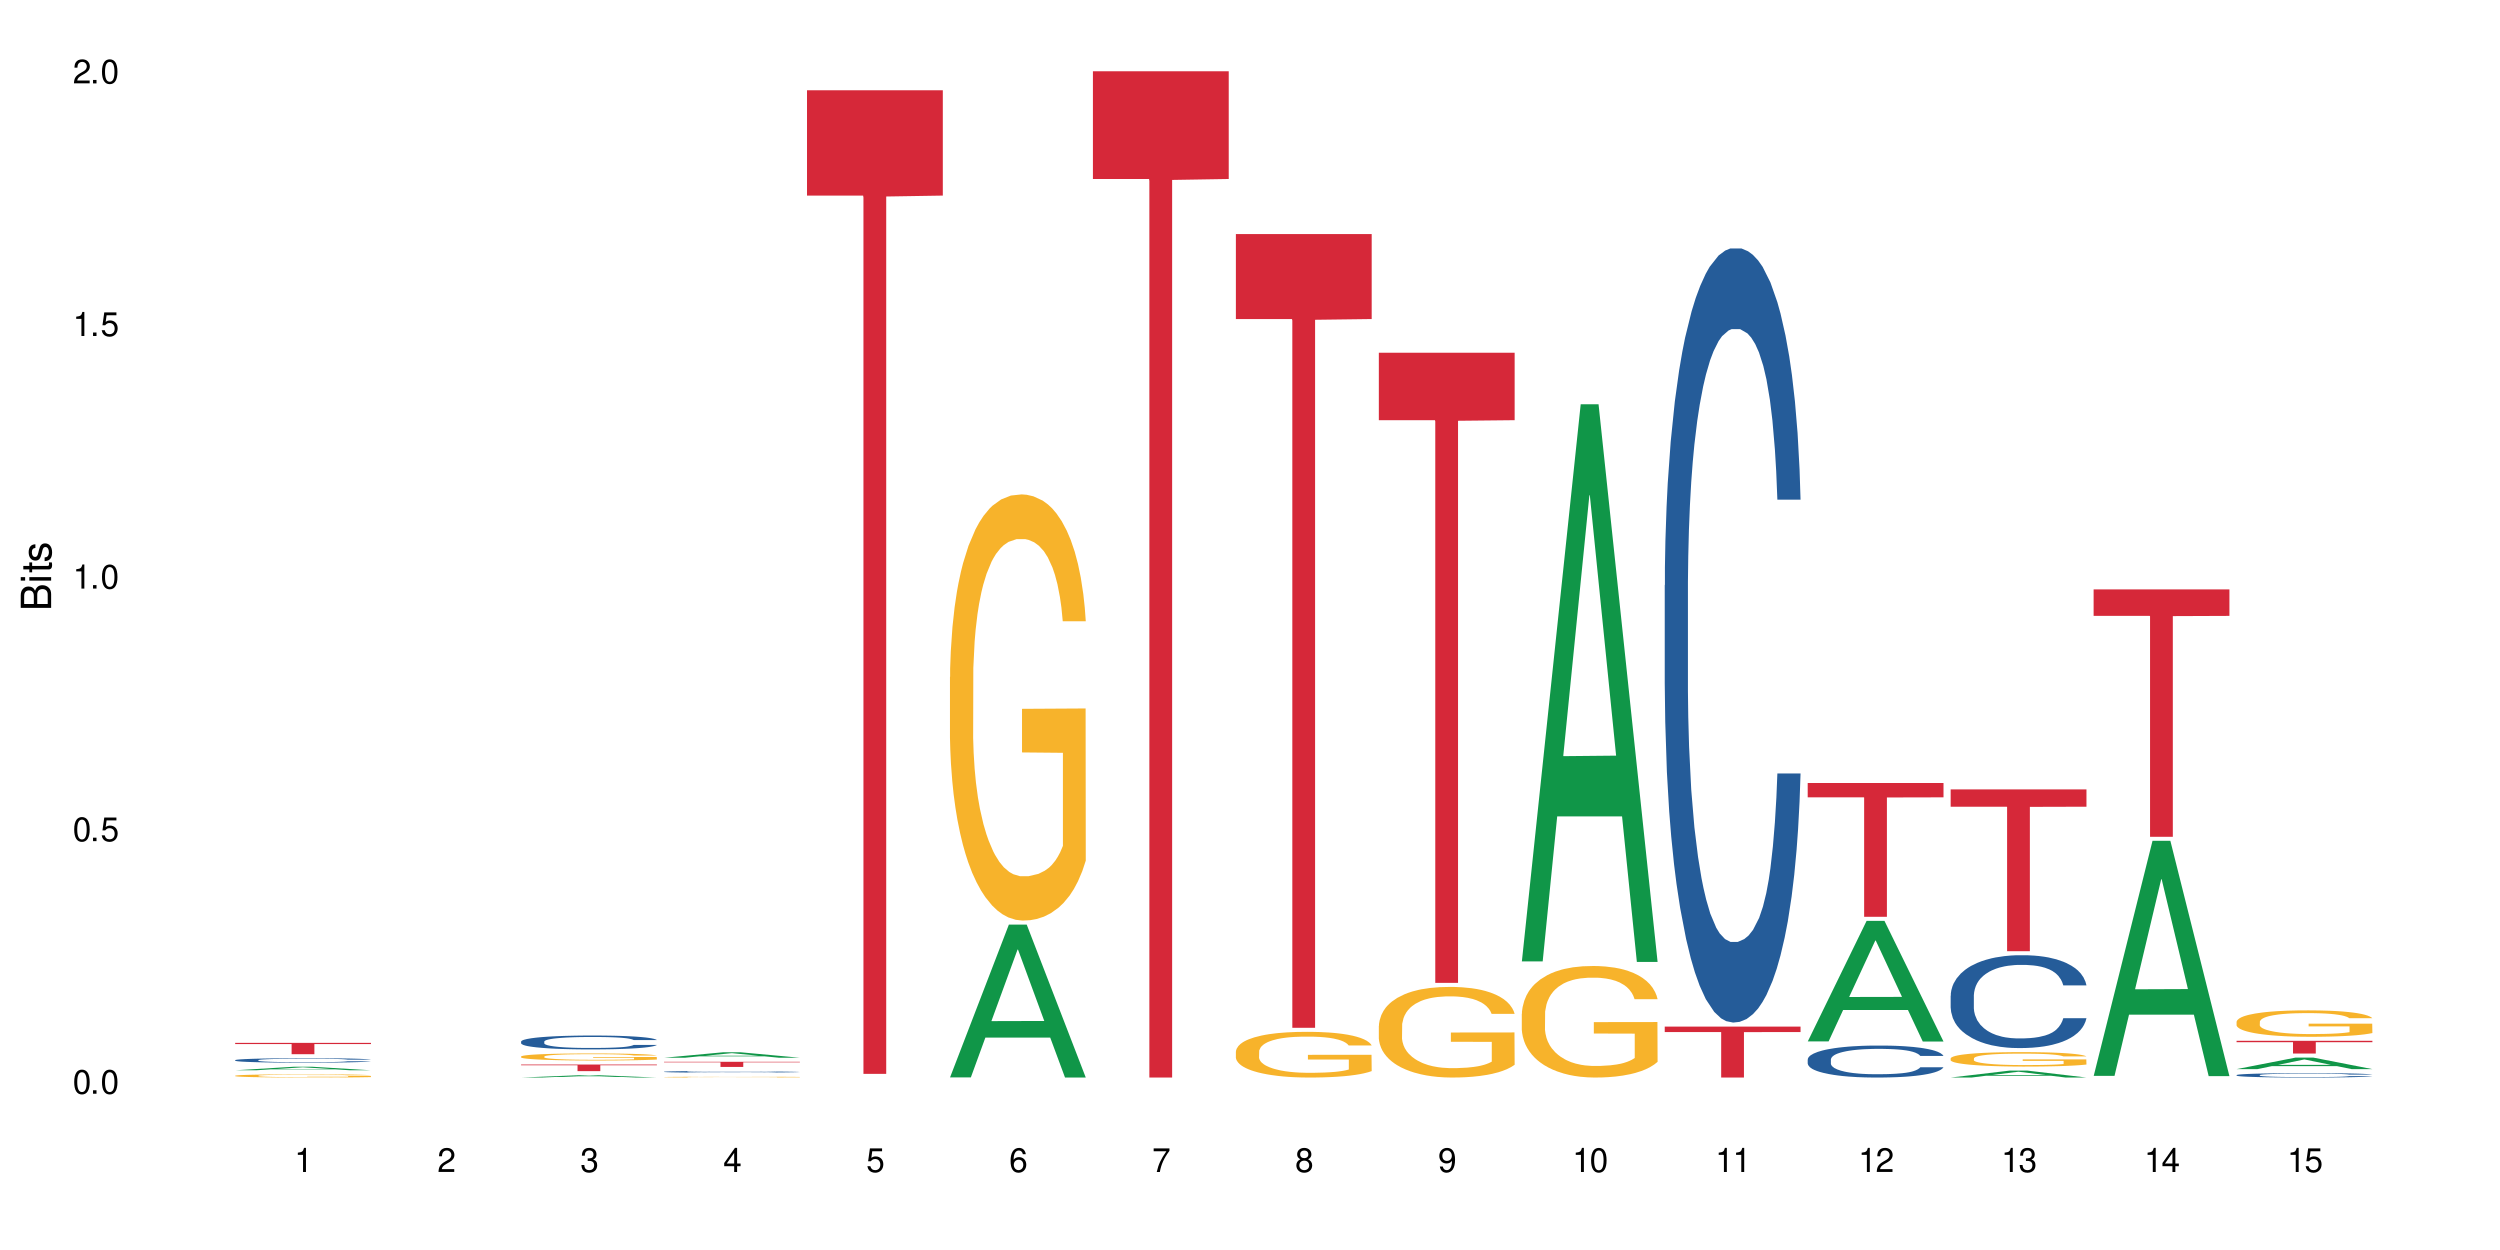 <?xml version="1.0" encoding="UTF-8"?>
<svg xmlns="http://www.w3.org/2000/svg" xmlns:xlink="http://www.w3.org/1999/xlink" width="720" height="360" viewBox="0 0 720 360">
<defs>
<g>
<g id="glyph-0-0">
</g>
<g id="glyph-0-1">
<path d="M 2.641 -6.938 C 2 -6.938 1.422 -6.656 1.078 -6.172 C 0.641 -5.562 0.406 -4.641 0.406 -3.359 C 0.406 -1.016 1.188 0.219 2.641 0.219 C 4.078 0.219 4.859 -1.016 4.859 -3.297 C 4.859 -4.641 4.656 -5.547 4.203 -6.172 C 3.844 -6.656 3.281 -6.938 2.641 -6.938 Z M 2.641 -6.188 C 3.547 -6.188 4 -5.25 4 -3.375 C 4 -1.406 3.562 -0.484 2.625 -0.484 C 1.734 -0.484 1.281 -1.438 1.281 -3.344 C 1.281 -5.25 1.734 -6.188 2.641 -6.188 Z M 2.641 -6.188 "/>
</g>
<g id="glyph-0-2">
<path d="M 1.828 -1 L 0.828 -1 L 0.828 0 L 1.828 0 Z M 1.828 -1 "/>
</g>
<g id="glyph-0-3">
<path d="M 4.562 -6.797 L 1.062 -6.797 L 0.547 -3.094 L 1.328 -3.094 C 1.719 -3.562 2.047 -3.734 2.578 -3.734 C 3.484 -3.734 4.062 -3.109 4.062 -2.094 C 4.062 -1.125 3.484 -0.531 2.578 -0.531 C 1.828 -0.531 1.375 -0.906 1.188 -1.672 L 0.328 -1.672 C 0.453 -1.109 0.547 -0.844 0.75 -0.594 C 1.125 -0.078 1.828 0.219 2.594 0.219 C 3.969 0.219 4.922 -0.781 4.922 -2.219 C 4.922 -3.562 4.031 -4.484 2.719 -4.484 C 2.25 -4.484 1.859 -4.359 1.469 -4.062 L 1.734 -5.969 L 4.562 -5.969 Z M 4.562 -6.797 "/>
</g>
<g id="glyph-0-4">
<path d="M 2.484 -4.938 L 2.484 0 L 3.328 0 L 3.328 -6.938 L 2.766 -6.938 C 2.469 -5.875 2.281 -5.734 0.984 -5.562 L 0.984 -4.938 Z M 2.484 -4.938 "/>
</g>
<g id="glyph-0-5">
<path d="M 4.859 -0.828 L 1.281 -0.828 C 1.359 -1.406 1.672 -1.781 2.5 -2.281 L 3.469 -2.828 C 4.406 -3.344 4.906 -4.062 4.906 -4.906 C 4.906 -5.484 4.672 -6.031 4.266 -6.406 C 3.859 -6.766 3.375 -6.938 2.719 -6.938 C 1.859 -6.938 1.219 -6.625 0.844 -6.031 C 0.609 -5.672 0.5 -5.234 0.484 -4.531 L 1.328 -4.531 C 1.359 -5.016 1.406 -5.281 1.531 -5.516 C 1.75 -5.938 2.188 -6.203 2.703 -6.203 C 3.469 -6.203 4.031 -5.641 4.031 -4.891 C 4.031 -4.344 3.719 -3.859 3.125 -3.516 L 2.234 -3 C 0.812 -2.172 0.406 -1.531 0.328 -0.016 L 4.859 -0.016 Z M 4.859 -0.828 "/>
</g>
<g id="glyph-0-6">
<path d="M 2.125 -3.188 L 2.578 -3.188 C 3.5 -3.188 3.984 -2.766 3.984 -1.922 C 3.984 -1.062 3.469 -0.531 2.594 -0.531 C 1.656 -0.531 1.203 -1 1.156 -2.016 L 0.312 -2.016 C 0.344 -1.453 0.438 -1.094 0.609 -0.781 C 0.953 -0.109 1.625 0.219 2.547 0.219 C 3.953 0.219 4.859 -0.625 4.859 -1.938 C 4.859 -2.828 4.516 -3.297 3.703 -3.594 C 4.344 -3.844 4.656 -4.328 4.656 -5.031 C 4.656 -6.219 3.875 -6.938 2.578 -6.938 C 1.203 -6.938 0.484 -6.172 0.453 -4.703 L 1.297 -4.703 C 1.312 -5.125 1.344 -5.359 1.453 -5.578 C 1.641 -5.969 2.062 -6.203 2.594 -6.203 C 3.344 -6.203 3.797 -5.75 3.797 -5 C 3.797 -4.516 3.609 -4.219 3.25 -4.047 C 3.016 -3.953 2.703 -3.922 2.125 -3.906 Z M 2.125 -3.188 "/>
</g>
<g id="glyph-0-7">
<path d="M 3.141 -1.672 L 3.141 0 L 3.984 0 L 3.984 -1.672 L 4.984 -1.672 L 4.984 -2.438 L 3.984 -2.438 L 3.984 -6.938 L 3.359 -6.938 L 0.266 -2.578 L 0.266 -1.672 Z M 3.141 -2.438 L 1 -2.438 L 3.141 -5.5 Z M 3.141 -2.438 "/>
</g>
<g id="glyph-0-8">
<path d="M 4.781 -5.125 C 4.609 -6.266 3.891 -6.938 2.844 -6.938 C 2.094 -6.938 1.422 -6.578 1.031 -5.953 C 0.594 -5.266 0.406 -4.422 0.406 -3.172 C 0.406 -2 0.578 -1.25 0.984 -0.641 C 1.359 -0.078 1.953 0.219 2.703 0.219 C 3.984 0.219 4.922 -0.75 4.922 -2.094 C 4.922 -3.375 4.062 -4.281 2.844 -4.281 C 2.172 -4.281 1.641 -4.031 1.281 -3.516 C 1.281 -5.234 1.828 -6.188 2.797 -6.188 C 3.391 -6.188 3.797 -5.797 3.938 -5.125 Z M 2.734 -3.531 C 3.547 -3.531 4.062 -2.953 4.062 -2.031 C 4.062 -1.156 3.484 -0.531 2.703 -0.531 C 1.922 -0.531 1.328 -1.188 1.328 -2.078 C 1.328 -2.938 1.906 -3.531 2.734 -3.531 Z M 2.734 -3.531 "/>
</g>
<g id="glyph-0-9">
<path d="M 4.984 -6.797 L 0.438 -6.797 L 0.438 -5.969 L 4.109 -5.969 C 2.5 -3.656 1.828 -2.234 1.328 0 L 2.219 0 C 2.594 -2.172 3.453 -4.047 4.984 -6.094 Z M 4.984 -6.797 "/>
</g>
<g id="glyph-0-10">
<path d="M 3.75 -3.656 C 4.469 -4.094 4.688 -4.438 4.688 -5.078 C 4.688 -6.172 3.844 -6.938 2.641 -6.938 C 1.438 -6.938 0.594 -6.172 0.594 -5.094 C 0.594 -4.438 0.812 -4.094 1.516 -3.656 C 0.734 -3.266 0.359 -2.703 0.359 -1.922 C 0.359 -0.656 1.281 0.219 2.641 0.219 C 3.984 0.219 4.922 -0.656 4.922 -1.922 C 4.922 -2.703 4.531 -3.266 3.75 -3.656 Z M 2.641 -6.188 C 3.359 -6.188 3.812 -5.75 3.812 -5.062 C 3.812 -4.406 3.344 -3.984 2.641 -3.984 C 1.922 -3.984 1.453 -4.406 1.453 -5.078 C 1.453 -5.75 1.922 -6.188 2.641 -6.188 Z M 2.641 -3.266 C 3.484 -3.266 4.062 -2.719 4.062 -1.906 C 4.062 -1.078 3.484 -0.531 2.625 -0.531 C 1.797 -0.531 1.219 -1.094 1.219 -1.906 C 1.219 -2.719 1.781 -3.266 2.641 -3.266 Z M 2.641 -3.266 "/>
</g>
<g id="glyph-0-11">
<path d="M 0.516 -1.578 C 0.672 -0.453 1.406 0.219 2.438 0.219 C 3.188 0.219 3.859 -0.141 4.266 -0.766 C 4.688 -1.453 4.891 -2.297 4.891 -3.547 C 4.891 -4.719 4.703 -5.453 4.312 -6.078 C 3.938 -6.641 3.344 -6.938 2.594 -6.938 C 1.297 -6.938 0.359 -5.969 0.359 -4.625 C 0.359 -3.344 1.234 -2.453 2.453 -2.453 C 3.094 -2.453 3.578 -2.672 4.016 -3.203 C 4 -1.484 3.469 -0.531 2.5 -0.531 C 1.906 -0.531 1.484 -0.906 1.359 -1.578 Z M 2.578 -6.203 C 3.375 -6.203 3.969 -5.531 3.969 -4.641 C 3.969 -3.797 3.391 -3.188 2.547 -3.188 C 1.734 -3.188 1.234 -3.766 1.234 -4.688 C 1.234 -5.562 1.797 -6.203 2.578 -6.203 Z M 2.578 -6.203 "/>
</g>
<g id="glyph-1-0">
</g>
<g id="glyph-1-1">
<path d="M 0 -0.953 L 0 -4.891 C 0 -5.719 -0.234 -6.344 -0.734 -6.797 C -1.188 -7.234 -1.812 -7.469 -2.5 -7.469 C -3.547 -7.469 -4.188 -7 -4.625 -5.875 C -4.984 -6.688 -5.625 -7.094 -6.531 -7.094 C -7.172 -7.094 -7.734 -6.859 -8.141 -6.391 C -8.562 -5.922 -8.75 -5.344 -8.75 -4.5 L -8.75 -0.953 Z M -4.984 -2.062 L -7.766 -2.062 L -7.766 -4.219 C -7.766 -4.844 -7.688 -5.203 -7.453 -5.5 C -7.219 -5.812 -6.859 -5.969 -6.375 -5.969 C -5.891 -5.969 -5.531 -5.812 -5.297 -5.5 C -5.062 -5.203 -4.984 -4.844 -4.984 -4.219 Z M -0.984 -2.062 L -4 -2.062 L -4 -4.781 C -4 -5.766 -3.438 -6.359 -2.484 -6.359 C -1.547 -6.359 -0.984 -5.766 -0.984 -4.781 Z M -0.984 -2.062 "/>
</g>
<g id="glyph-1-2">
<path d="M -6.281 -1.797 L -6.281 -0.797 L 0 -0.797 L 0 -1.797 Z M -8.75 -1.797 L -8.75 -0.797 L -7.484 -0.797 L -7.484 -1.797 Z M -8.75 -1.797 "/>
</g>
<g id="glyph-1-3">
<path d="M -6.281 -3.047 L -6.281 -2.016 L -8.016 -2.016 L -8.016 -1.016 L -6.281 -1.016 L -6.281 -0.172 L -5.469 -0.172 L -5.469 -1.016 L -0.719 -1.016 C -0.078 -1.016 0.281 -1.453 0.281 -2.234 C 0.281 -2.5 0.25 -2.719 0.188 -3.047 L -0.641 -3.047 C -0.609 -2.906 -0.594 -2.766 -0.594 -2.562 C -0.594 -2.141 -0.719 -2.016 -1.156 -2.016 L -5.469 -2.016 L -5.469 -3.047 Z M -6.281 -3.047 "/>
</g>
<g id="glyph-1-4">
<path d="M -4.531 -5.25 C -5.766 -5.25 -6.469 -4.422 -6.469 -2.969 C -6.469 -1.516 -5.719 -0.562 -4.547 -0.562 C -3.562 -0.562 -3.094 -1.062 -2.734 -2.562 L -2.516 -3.484 C -2.344 -4.188 -2.094 -4.469 -1.641 -4.469 C -1.047 -4.469 -0.641 -3.875 -0.641 -3 C -0.641 -2.453 -0.797 -2 -1.062 -1.75 C -1.25 -1.594 -1.422 -1.531 -1.875 -1.469 L -1.875 -0.406 C -0.422 -0.453 0.281 -1.266 0.281 -2.922 C 0.281 -4.5 -0.5 -5.516 -1.719 -5.516 C -2.656 -5.516 -3.172 -4.984 -3.469 -3.734 L -3.703 -2.766 C -3.891 -1.953 -4.156 -1.609 -4.594 -1.609 C -5.188 -1.609 -5.547 -2.125 -5.547 -2.938 C -5.547 -3.75 -5.203 -4.172 -4.531 -4.203 Z M -4.531 -5.25 "/>
</g>
</g>
</defs>
<rect x="-72" y="-36" width="864" height="432" fill="rgb(100%, 100%, 100%)" fill-opacity="1"/>
<path fill-rule="nonzero" fill="rgb(6.275%, 58.824%, 28.235%)" fill-opacity="1" d="M 67.73 308.242 L 67.773 308.242 L 84.695 307.215 L 89.836 307.215 L 106.844 308.242 L 100.867 308.242 L 96.605 307.973 L 77.926 307.973 L 73.75 308.242 L 67.73 308.242 L 79.723 307.863 L 94.895 307.863 L 87.328 307.383 L 87.246 307.379 L 87.16 307.383 L 79.684 307.863 L 79.723 307.863 Z M 67.73 308.242 "/>
<path fill-rule="nonzero" fill="rgb(14.51%, 36.078%, 60%)" fill-opacity="1" d="M 67.73 305.324 L 67.777 305.324 L 67.777 305.297 L 67.922 305.25 L 68.254 305.195 L 68.59 305.156 L 69.449 305.086 L 70.641 305.02 L 71.879 304.969 L 72.785 304.938 L 73.598 304.914 L 75.457 304.871 L 76.652 304.848 L 77.938 304.828 L 79.512 304.809 L 80.656 304.797 L 83.234 304.777 L 85.141 304.77 L 86.621 304.766 L 89.816 304.766 L 91.723 304.773 L 93.105 304.777 L 94.633 304.789 L 95.922 304.797 L 98.164 304.824 L 100.168 304.855 L 101.074 304.875 L 102.504 304.91 L 103.602 304.945 L 104.363 304.977 L 105.223 305.02 L 105.984 305.074 L 106.559 305.133 L 106.844 305.184 L 100.168 305.184 L 99.832 305.137 L 99.449 305.102 L 98.734 305.051 L 98.02 305.02 L 97.02 304.984 L 96.113 304.961 L 94.871 304.941 L 93.773 304.926 L 92.629 304.914 L 91.531 304.906 L 89.434 304.902 L 86.094 304.902 L 84.234 304.914 L 83.234 304.922 L 81.801 304.938 L 80.801 304.953 L 79.609 304.977 L 78.797 304.996 L 77.797 305.027 L 77.078 305.055 L 76.27 305.094 L 75.793 305.121 L 75.363 305.152 L 74.98 305.191 L 74.695 305.234 L 74.504 305.277 L 74.41 305.32 L 74.41 305.5 L 74.504 305.543 L 74.742 305.594 L 75.363 305.664 L 76.27 305.727 L 77.32 305.773 L 78.32 305.809 L 78.891 305.828 L 79.656 305.844 L 80.848 305.867 L 82.566 305.891 L 83.566 305.902 L 85.094 305.91 L 86.668 305.914 L 88.766 305.914 L 90.625 305.91 L 91.867 305.906 L 93.156 305.895 L 94.918 305.875 L 96.016 305.855 L 96.969 305.836 L 97.688 305.812 L 98.164 305.793 L 98.879 305.758 L 99.449 305.719 L 99.879 305.676 L 100.168 305.637 L 106.844 305.637 L 106.559 305.684 L 106.129 305.73 L 105.699 305.762 L 105.031 305.805 L 104.27 305.84 L 103.172 305.883 L 102.266 305.91 L 101.074 305.938 L 99.977 305.961 L 98.781 305.98 L 97.02 306.004 L 95.875 306.016 L 94.633 306.027 L 93.156 306.035 L 91.293 306.043 L 89.289 306.047 L 87.43 306.051 L 85.426 306.047 L 83.949 306.043 L 81.992 306.031 L 79.559 306.012 L 77.797 305.988 L 76.414 305.965 L 75.219 305.941 L 73.883 305.91 L 72.168 305.859 L 71.117 305.82 L 70.402 305.785 L 69.59 305.742 L 69.02 305.699 L 68.352 305.633 L 67.875 305.551 L 67.73 305.488 Z M 67.73 305.324 "/>
<path fill-rule="nonzero" fill="rgb(96.863%, 70.196%, 16.863%)" fill-opacity="1" d="M 67.73 309.805 L 67.777 309.801 L 67.777 309.785 L 67.969 309.746 L 68.445 309.695 L 69.066 309.652 L 69.734 309.617 L 70.164 309.602 L 70.879 309.574 L 71.5 309.555 L 73.074 309.52 L 75.078 309.484 L 76.172 309.469 L 77.414 309.453 L 79.18 309.438 L 79.988 309.43 L 82.469 309.418 L 85.285 309.41 L 88.383 309.406 L 89.816 309.406 L 91.77 309.41 L 94.441 309.422 L 95.969 309.43 L 97.16 309.438 L 98.402 309.449 L 99.926 309.465 L 101.359 309.484 L 102.504 309.504 L 103.648 309.531 L 104.602 309.559 L 105.414 309.586 L 106.129 309.621 L 106.559 309.652 L 106.844 309.684 L 100.215 309.684 L 99.832 309.652 L 99.402 309.629 L 98.688 309.602 L 97.973 309.582 L 97.258 309.566 L 95.922 309.543 L 94.777 309.531 L 93.344 309.52 L 91.961 309.512 L 90.387 309.504 L 86.906 309.504 L 84.617 309.508 L 83.281 309.516 L 82.328 309.523 L 80.992 309.535 L 80.18 309.547 L 78.273 309.578 L 77.32 309.602 L 76.793 309.617 L 76.125 309.645 L 75.648 309.668 L 75.125 309.699 L 74.84 309.727 L 74.457 309.785 L 74.41 309.938 L 74.551 309.969 L 74.84 310.004 L 75.219 310.031 L 75.793 310.066 L 76.363 310.09 L 77.367 310.121 L 78.227 310.145 L 78.891 310.16 L 80.18 310.184 L 80.703 310.191 L 81.945 310.203 L 83.234 310.215 L 84.809 310.227 L 86 310.23 L 87.906 310.234 L 90.34 310.234 L 93.203 310.23 L 95.016 310.223 L 96.254 310.219 L 97.066 310.211 L 98.066 310.203 L 98.781 310.195 L 99.449 310.184 L 100.262 310.172 L 100.262 309.969 L 88.48 309.969 L 88.48 309.871 L 106.797 309.871 L 106.844 310.203 L 105.844 310.227 L 104.602 310.246 L 103.41 310.266 L 102.168 310.277 L 100.406 310.293 L 98.973 310.305 L 96.781 310.316 L 94.777 310.324 L 92.676 310.328 L 90.816 310.332 L 86.668 310.332 L 84.57 310.324 L 82.898 310.32 L 81.371 310.309 L 79.848 310.301 L 77.938 310.281 L 76.699 310.266 L 75.41 310.25 L 74.121 310.227 L 72.977 310.207 L 71.453 310.168 L 70.641 310.141 L 69.879 310.113 L 69.305 310.086 L 68.781 310.059 L 68.398 310.031 L 68.016 309.992 L 67.828 309.961 L 67.73 309.934 Z M 67.73 309.805 "/>
<path fill-rule="nonzero" fill="rgb(83.922%, 15.686%, 22.353%)" fill-opacity="1" d="M 67.73 300.344 L 106.844 300.344 L 106.844 300.691 L 90.543 300.695 L 90.543 303.605 L 83.984 303.605 L 83.984 300.699 L 83.891 300.691 L 67.73 300.691 Z M 67.73 300.344 "/>
<path fill-rule="nonzero" fill="rgb(6.275%, 58.824%, 28.235%)" fill-opacity="1" d="M 150.074 310.332 L 150.117 310.332 L 167.039 309.652 L 172.18 309.652 L 189.188 310.332 L 183.211 310.332 L 178.949 310.156 L 160.27 310.156 L 156.09 310.332 L 150.074 310.332 L 162.066 310.082 L 177.234 310.082 L 169.672 309.762 L 169.59 309.762 L 169.504 309.766 L 162.027 310.082 L 162.066 310.082 Z M 150.074 310.332 "/>
<path fill-rule="nonzero" fill="rgb(14.51%, 36.078%, 60%)" fill-opacity="1" d="M 150.074 299.973 L 150.121 299.969 L 150.121 299.883 L 150.266 299.742 L 150.598 299.566 L 150.934 299.449 L 151.793 299.23 L 152.984 299.023 L 154.223 298.863 L 155.129 298.77 L 155.941 298.695 L 157.801 298.562 L 158.992 298.492 L 160.281 298.43 L 161.855 298.367 L 163 298.332 L 165.578 298.273 L 167.484 298.246 L 168.965 298.234 L 172.16 298.234 L 174.066 298.25 L 175.449 298.27 L 176.977 298.297 L 178.266 298.332 L 180.508 298.41 L 182.508 298.512 L 183.414 298.57 L 184.848 298.684 L 185.945 298.793 L 186.707 298.891 L 187.566 299.023 L 188.328 299.188 L 188.902 299.375 L 189.188 299.531 L 182.508 299.531 L 182.176 299.387 L 181.793 299.273 L 181.078 299.121 L 180.363 299.016 L 179.359 298.91 L 178.453 298.84 L 177.215 298.773 L 176.117 298.73 L 174.973 298.695 L 173.875 298.672 L 171.777 298.652 L 169.344 298.652 L 168.438 298.66 L 166.578 298.688 L 165.578 298.715 L 164.145 298.766 L 163.145 298.812 L 161.953 298.887 L 161.141 298.949 L 160.137 299.043 L 159.422 299.125 L 158.613 299.246 L 158.137 299.34 L 157.707 299.441 L 157.324 299.562 L 157.039 299.688 L 156.848 299.824 L 156.754 299.953 L 156.754 300.52 L 156.848 300.652 L 157.086 300.805 L 157.707 301.027 L 158.613 301.223 L 159.66 301.375 L 160.664 301.484 L 161.234 301.535 L 162 301.594 L 163.191 301.668 L 164.91 301.738 L 165.91 301.77 L 167.438 301.797 L 169.012 301.812 L 171.109 301.812 L 172.969 301.797 L 174.211 301.781 L 175.496 301.75 L 177.262 301.688 L 178.359 301.629 L 179.312 301.562 L 180.027 301.492 L 180.508 301.434 L 181.223 301.32 L 181.793 301.195 L 182.223 301.066 L 182.508 300.945 L 189.188 300.945 L 188.902 301.09 L 188.473 301.23 L 188.043 301.34 L 187.375 301.465 L 186.613 301.578 L 185.516 301.707 L 184.609 301.789 L 183.414 301.883 L 182.32 301.949 L 181.125 302.012 L 179.359 302.086 L 178.215 302.121 L 176.977 302.156 L 175.496 302.184 L 173.637 302.211 L 171.633 302.227 L 169.773 302.227 L 167.77 302.223 L 166.293 302.207 L 164.336 302.172 L 161.902 302.109 L 160.137 302.039 L 158.754 301.969 L 157.562 301.895 L 156.227 301.797 L 154.512 301.637 L 153.461 301.512 L 152.746 301.41 L 151.934 301.27 L 151.363 301.141 L 150.695 300.938 L 150.219 300.676 L 150.074 300.477 Z M 150.074 299.973 "/>
<path fill-rule="nonzero" fill="rgb(96.863%, 70.196%, 16.863%)" fill-opacity="1" d="M 150.074 304.266 L 150.121 304.262 L 150.121 304.227 L 150.312 304.141 L 150.789 304.027 L 151.41 303.934 L 152.078 303.859 L 152.508 303.82 L 153.223 303.762 L 153.844 303.723 L 155.418 303.637 L 157.418 303.559 L 158.516 303.527 L 159.758 303.496 L 161.523 303.461 L 162.332 303.445 L 164.812 303.418 L 167.629 303.398 L 170.727 303.391 L 172.16 303.395 L 174.113 303.402 L 176.785 303.422 L 178.312 303.441 L 179.504 303.461 L 180.746 303.484 L 182.27 303.52 L 183.703 303.566 L 184.848 303.609 L 185.992 303.664 L 186.945 303.727 L 187.758 303.789 L 188.473 303.867 L 188.902 303.934 L 189.188 304 L 182.559 304 L 182.176 303.934 L 181.746 303.883 L 181.031 303.82 L 180.316 303.777 L 179.602 303.742 L 178.266 303.695 L 177.121 303.664 L 175.688 303.637 L 174.305 303.621 L 172.73 303.609 L 171.777 303.605 L 169.25 303.605 L 166.961 303.621 L 165.625 303.633 L 164.672 303.648 L 163.336 303.676 L 162.523 303.699 L 162.047 303.715 L 160.617 303.773 L 159.66 303.824 L 159.137 303.859 L 158.469 303.914 L 157.992 303.965 L 157.469 304.039 L 157.18 304.098 L 156.801 304.223 L 156.754 304.559 L 156.895 304.629 L 157.18 304.703 L 157.562 304.77 L 158.137 304.844 L 158.707 304.895 L 159.711 304.969 L 160.566 305.016 L 161.234 305.047 L 162.523 305.098 L 163.047 305.117 L 164.289 305.148 L 165.578 305.176 L 167.148 305.199 L 168.344 305.207 L 170.25 305.219 L 172.684 305.219 L 175.547 305.207 L 177.359 305.191 L 178.598 305.176 L 179.41 305.164 L 180.41 305.145 L 181.125 305.125 L 181.793 305.105 L 182.605 305.074 L 182.605 304.629 L 170.824 304.625 L 170.824 304.418 L 189.141 304.414 L 189.188 305.145 L 188.188 305.195 L 186.945 305.242 L 185.754 305.281 L 184.512 305.312 L 182.746 305.348 L 181.316 305.367 L 179.121 305.395 L 177.121 305.41 L 175.02 305.422 L 173.16 305.43 L 170.965 305.43 L 169.012 305.426 L 166.91 305.414 L 165.242 305.402 L 163.715 305.383 L 162.191 305.359 L 160.281 305.32 L 159.043 305.285 L 157.754 305.246 L 156.465 305.203 L 155.32 305.152 L 154.559 305.113 L 153.793 305.066 L 152.984 305.012 L 152.219 304.949 L 151.648 304.891 L 151.125 304.824 L 150.742 304.766 L 150.359 304.68 L 150.168 304.613 L 150.074 304.555 Z M 150.074 304.266 "/>
<path fill-rule="nonzero" fill="rgb(83.922%, 15.686%, 22.353%)" fill-opacity="1" d="M 150.074 306.594 L 189.188 306.594 L 189.188 306.797 L 172.887 306.797 L 172.887 308.488 L 166.328 308.488 L 166.328 306.801 L 166.234 306.797 L 150.074 306.797 Z M 150.074 306.594 "/>
<path fill-rule="nonzero" fill="rgb(6.275%, 58.824%, 28.235%)" fill-opacity="1" d="M 191.246 304.629 L 191.289 304.629 L 208.211 303.059 L 213.352 303.059 L 230.359 304.629 L 224.383 304.629 L 220.121 304.219 L 201.441 304.219 L 197.262 304.629 L 191.246 304.629 L 203.238 304.051 L 218.406 304.047 L 210.844 303.316 L 210.762 303.312 L 210.676 303.316 L 203.195 304.047 L 203.238 304.051 Z M 191.246 304.629 "/>
<path fill-rule="nonzero" fill="rgb(14.51%, 36.078%, 60%)" fill-opacity="1" d="M 191.246 308.66 L 191.293 308.66 L 191.293 308.648 L 191.438 308.629 L 191.77 308.609 L 192.105 308.594 L 192.965 308.566 L 194.156 308.543 L 195.395 308.523 L 196.301 308.512 L 197.113 308.5 L 198.973 308.484 L 200.164 308.477 L 201.453 308.469 L 203.027 308.461 L 204.172 308.457 L 206.746 308.449 L 208.656 308.445 L 215.238 308.445 L 216.621 308.449 L 218.148 308.453 L 219.438 308.457 L 221.676 308.469 L 223.68 308.48 L 224.586 308.488 L 226.02 308.5 L 227.117 308.516 L 227.879 308.527 L 228.738 308.543 L 229.5 308.562 L 230.074 308.586 L 230.359 308.605 L 223.68 308.605 L 223.348 308.586 L 222.965 308.574 L 222.25 308.555 L 221.535 308.543 L 220.531 308.527 L 219.625 308.52 L 218.387 308.512 L 217.289 308.508 L 216.145 308.5 L 215.047 308.5 L 212.949 308.496 L 209.609 308.496 L 207.75 308.5 L 206.746 308.504 L 205.316 308.512 L 204.316 308.516 L 203.121 308.523 L 202.312 308.531 L 201.309 308.543 L 200.594 308.555 L 199.785 308.57 L 199.309 308.582 L 198.879 308.594 L 198.496 308.609 L 198.211 308.625 L 198.02 308.641 L 197.922 308.656 L 197.922 308.727 L 198.02 308.742 L 198.258 308.762 L 198.879 308.789 L 199.785 308.812 L 200.832 308.832 L 201.836 308.844 L 202.406 308.852 L 203.172 308.859 L 204.363 308.867 L 206.082 308.875 L 207.082 308.879 L 208.609 308.883 L 210.184 308.887 L 212.281 308.887 L 214.141 308.883 L 215.383 308.883 L 216.668 308.879 L 218.434 308.871 L 219.531 308.863 L 220.484 308.855 L 221.199 308.848 L 221.676 308.84 L 222.395 308.824 L 222.965 308.809 L 223.395 308.793 L 223.68 308.777 L 230.359 308.777 L 230.074 308.797 L 229.215 308.828 L 228.547 308.844 L 227.781 308.855 L 226.688 308.871 L 225.781 308.883 L 224.586 308.895 L 223.488 308.902 L 222.297 308.91 L 220.531 308.918 L 219.387 308.922 L 218.148 308.926 L 216.668 308.93 L 214.809 308.934 L 212.805 308.938 L 208.941 308.938 L 207.465 308.934 L 205.508 308.93 L 203.074 308.922 L 201.309 308.914 L 199.926 308.906 L 198.734 308.895 L 197.398 308.883 L 195.684 308.863 L 194.633 308.848 L 193.918 308.836 L 193.105 308.82 L 192.535 308.801 L 191.867 308.777 L 191.391 308.746 L 191.246 308.723 Z M 191.246 308.66 "/>
<path fill-rule="nonzero" fill="rgb(96.863%, 70.196%, 16.863%)" fill-opacity="1" d="M 191.246 310.199 L 191.293 310.199 L 191.293 310.195 L 191.484 310.188 L 191.961 310.172 L 192.582 310.16 L 193.25 310.152 L 193.68 310.148 L 194.395 310.141 L 195.016 310.137 L 196.59 310.129 L 198.59 310.121 L 199.688 310.117 L 200.93 310.113 L 202.695 310.109 L 203.504 310.105 L 205.984 310.102 L 215.285 310.102 L 217.957 310.105 L 219.484 310.105 L 220.676 310.109 L 221.918 310.109 L 223.441 310.113 L 224.875 310.121 L 226.02 310.125 L 227.164 310.133 L 228.117 310.137 L 228.93 310.145 L 229.645 310.156 L 230.074 310.16 L 230.359 310.168 L 223.73 310.168 L 223.348 310.16 L 222.918 310.156 L 222.203 310.148 L 221.488 310.145 L 220.77 310.141 L 219.438 310.133 L 218.293 310.133 L 216.859 310.129 L 215.477 310.125 L 208.133 310.125 L 206.797 310.129 L 205.84 310.129 L 204.508 310.133 L 203.695 310.137 L 203.219 310.137 L 201.789 310.145 L 200.832 310.148 L 200.309 310.152 L 199.641 310.16 L 199.164 310.164 L 198.641 310.176 L 198.352 310.18 L 197.973 310.195 L 197.922 310.234 L 198.066 310.242 L 198.352 310.25 L 198.734 310.258 L 199.309 310.266 L 199.879 310.273 L 200.883 310.281 L 201.738 310.285 L 202.406 310.289 L 203.695 310.293 L 204.219 310.297 L 205.461 310.301 L 206.746 310.305 L 208.32 310.305 L 209.516 310.309 L 216.719 310.309 L 218.531 310.305 L 219.77 310.305 L 220.582 310.301 L 221.582 310.301 L 222.297 310.297 L 222.965 310.297 L 223.777 310.293 L 223.777 310.242 L 211.996 310.242 L 211.996 310.219 L 230.312 310.219 L 230.359 310.301 L 229.355 310.305 L 228.117 310.312 L 226.926 310.316 L 225.684 310.32 L 223.918 310.324 L 222.488 310.324 L 220.293 310.328 L 218.293 310.332 L 208.082 310.332 L 206.414 310.328 L 204.887 310.328 L 203.359 310.324 L 201.453 310.32 L 200.215 310.316 L 198.926 310.312 L 197.637 310.305 L 196.492 310.301 L 195.73 310.297 L 194.965 310.293 L 194.156 310.285 L 193.391 310.277 L 192.82 310.27 L 192.297 310.262 L 191.914 310.258 L 191.531 310.246 L 191.34 310.238 L 191.246 310.234 Z M 191.246 310.199 "/>
<path fill-rule="nonzero" fill="rgb(83.922%, 15.686%, 22.353%)" fill-opacity="1" d="M 191.246 305.793 L 230.359 305.793 L 230.359 305.953 L 214.059 305.953 L 214.059 307.281 L 207.5 307.281 L 207.5 305.957 L 207.402 305.953 L 191.246 305.953 Z M 191.246 305.793 "/>
<path fill-rule="nonzero" fill="rgb(83.922%, 15.686%, 22.353%)" fill-opacity="1" d="M 232.418 26.004 L 271.531 26.004 L 271.531 56.328 L 255.23 56.594 L 255.23 309.27 L 248.672 309.27 L 248.672 56.859 L 248.574 56.328 L 232.418 56.328 Z M 232.418 26.004 "/>
<path fill-rule="nonzero" fill="rgb(6.275%, 58.824%, 28.235%)" fill-opacity="1" d="M 273.59 310.293 L 273.629 310.25 L 290.555 266.289 L 295.695 266.289 L 312.703 310.332 L 306.727 310.332 L 302.465 298.836 L 283.785 298.836 L 279.605 310.293 L 273.59 310.293 L 285.582 294.082 L 300.75 294.039 L 293.188 273.484 L 293.105 273.445 L 293.02 273.566 L 285.539 294.039 L 285.582 294.082 Z M 273.59 310.293 "/>
<path fill-rule="nonzero" fill="rgb(96.863%, 70.196%, 16.863%)" fill-opacity="1" d="M 273.59 194.953 L 273.637 194.844 L 273.637 192.602 L 273.828 187.555 L 274.305 180.605 L 274.926 174.891 L 275.594 170.406 L 276.023 168.051 L 276.738 164.688 L 277.355 162.223 L 278.93 157.18 L 280.934 152.469 L 282.031 150.453 L 283.273 148.547 L 285.035 146.418 L 285.848 145.633 L 288.328 143.84 L 291.141 142.719 L 294.242 142.383 L 295.672 142.492 L 297.629 142.941 L 300.301 144.176 L 301.828 145.297 L 303.02 146.418 L 304.258 147.875 L 305.785 150.117 L 307.215 152.805 L 308.363 155.496 L 309.508 158.859 L 310.461 162.445 L 311.27 166.371 L 311.988 171.078 L 312.414 175 L 312.703 178.926 L 306.07 178.926 L 305.691 175 L 305.262 171.977 L 304.547 168.277 L 303.832 165.586 L 303.113 163.457 L 301.777 160.543 L 300.633 158.746 L 299.203 157.18 L 297.82 156.168 L 296.246 155.496 L 295.293 155.273 L 292.766 155.273 L 290.473 156.059 L 289.141 156.953 L 288.184 157.852 L 286.848 159.531 L 286.039 160.879 L 285.562 161.773 L 284.129 165.25 L 283.176 168.387 L 282.652 170.52 L 281.984 173.879 L 281.508 176.906 L 280.98 181.391 L 280.695 184.754 L 280.316 192.375 L 280.266 212.555 L 280.41 216.812 L 280.695 221.41 L 281.078 225.445 L 281.648 229.703 L 282.223 232.953 L 283.223 237.328 L 284.082 240.242 L 284.75 242.148 L 286.039 245.172 L 286.562 246.184 L 287.805 248.199 L 289.09 249.77 L 290.664 251.113 L 291.859 251.785 L 293.766 252.348 L 296.199 252.348 L 299.059 251.676 L 300.871 250.777 L 302.113 249.883 L 302.922 249.098 L 303.926 247.863 L 304.641 246.742 L 305.309 245.508 L 306.121 243.605 L 306.121 216.812 L 294.34 216.699 L 294.34 204.145 L 312.656 204.035 L 312.703 247.863 L 311.699 250.891 L 310.461 253.805 L 309.27 256.047 L 308.027 257.953 L 306.262 260.082 L 304.832 261.426 L 302.637 262.996 L 300.633 264.004 L 298.535 264.676 L 296.676 265.016 L 294.48 265.125 L 292.527 264.902 L 290.426 264.23 L 288.758 263.332 L 287.23 262.211 L 285.703 260.754 L 283.797 258.398 L 282.555 256.496 L 281.27 254.141 L 279.98 251.34 L 278.836 248.312 L 278.074 245.957 L 277.309 243.266 L 276.5 239.906 L 275.734 236.094 L 275.164 232.617 L 274.637 228.695 L 274.258 224.996 L 273.875 219.953 L 273.684 215.918 L 273.59 212.441 Z M 273.59 194.953 "/>
<path fill-rule="nonzero" fill="rgb(83.922%, 15.686%, 22.353%)" fill-opacity="1" d="M 314.762 20.527 L 353.875 20.527 L 353.875 51.547 L 337.574 51.82 L 337.574 310.332 L 331.016 310.332 L 331.016 52.094 L 330.918 51.547 L 314.762 51.547 Z M 314.762 20.527 "/>
<path fill-rule="nonzero" fill="rgb(96.863%, 70.196%, 16.863%)" fill-opacity="1" d="M 355.934 302.805 L 355.98 302.793 L 355.98 302.555 L 356.172 302.012 L 356.648 301.266 L 357.27 300.652 L 357.938 300.172 L 358.363 299.922 L 359.082 299.559 L 359.699 299.297 L 361.273 298.754 L 363.277 298.25 L 364.375 298.031 L 365.613 297.828 L 367.379 297.602 L 368.191 297.516 L 370.672 297.324 L 373.484 297.203 L 376.586 297.168 L 378.016 297.18 L 379.973 297.227 L 382.645 297.359 L 384.172 297.48 L 385.363 297.602 L 386.602 297.758 L 388.129 297.996 L 389.559 298.285 L 390.703 298.574 L 391.848 298.934 L 392.805 299.32 L 393.613 299.738 L 394.328 300.246 L 394.758 300.664 L 395.047 301.086 L 388.414 301.086 L 388.035 300.664 L 387.605 300.34 L 386.891 299.945 L 386.172 299.656 L 385.457 299.426 L 384.121 299.113 L 382.977 298.922 L 381.547 298.754 L 380.164 298.645 L 378.59 298.574 L 377.637 298.551 L 375.105 298.551 L 372.816 298.633 L 371.48 298.73 L 370.527 298.828 L 369.191 299.008 L 368.383 299.152 L 367.906 299.246 L 366.473 299.621 L 365.52 299.957 L 364.996 300.184 L 364.328 300.547 L 363.852 300.871 L 363.324 301.352 L 363.039 301.711 L 362.656 302.531 L 362.609 304.695 L 362.754 305.152 L 363.039 305.645 L 363.422 306.078 L 363.992 306.531 L 364.566 306.883 L 365.566 307.352 L 366.426 307.664 L 367.094 307.867 L 368.383 308.191 L 368.906 308.301 L 370.148 308.516 L 371.434 308.684 L 373.008 308.828 L 374.199 308.902 L 376.109 308.961 L 378.543 308.961 L 381.402 308.891 L 383.215 308.793 L 384.457 308.699 L 385.266 308.613 L 386.27 308.48 L 386.984 308.359 L 387.652 308.227 L 388.461 308.023 L 388.461 305.152 L 376.68 305.137 L 376.68 303.793 L 394.996 303.781 L 395.047 308.48 L 394.043 308.805 L 392.805 309.117 L 391.609 309.359 L 390.371 309.562 L 388.605 309.793 L 387.176 309.938 L 384.98 310.105 L 382.977 310.211 L 380.879 310.285 L 379.02 310.32 L 376.824 310.332 L 374.867 310.309 L 372.77 310.234 L 371.102 310.141 L 369.574 310.02 L 368.047 309.863 L 366.141 309.609 L 364.898 309.406 L 363.613 309.152 L 362.324 308.855 L 361.18 308.527 L 360.414 308.277 L 359.652 307.988 L 358.844 307.629 L 358.078 307.219 L 357.508 306.848 L 356.98 306.426 L 356.602 306.027 L 356.219 305.488 L 356.027 305.055 L 355.934 304.68 Z M 355.934 302.805 "/>
<path fill-rule="nonzero" fill="rgb(83.922%, 15.686%, 22.353%)" fill-opacity="1" d="M 355.934 67.414 L 395.047 67.414 L 395.047 91.883 L 378.746 92.098 L 378.746 296.004 L 372.188 296.004 L 372.188 92.312 L 372.09 91.883 L 355.934 91.883 Z M 355.934 67.414 "/>
<path fill-rule="nonzero" fill="rgb(96.863%, 70.196%, 16.863%)" fill-opacity="1" d="M 397.105 295.41 L 397.152 295.387 L 397.152 294.906 L 397.344 293.836 L 397.82 292.355 L 398.441 291.141 L 399.105 290.188 L 399.535 289.688 L 400.254 288.973 L 400.871 288.449 L 402.445 287.375 L 404.449 286.375 L 405.547 285.945 L 406.785 285.539 L 408.551 285.086 L 409.363 284.918 L 411.844 284.539 L 414.656 284.301 L 417.758 284.227 L 419.188 284.25 L 421.145 284.348 L 423.816 284.609 L 425.34 284.848 L 426.535 285.086 L 427.773 285.395 L 429.301 285.871 L 430.73 286.445 L 431.875 287.016 L 433.02 287.73 L 433.977 288.496 L 434.785 289.328 L 435.5 290.332 L 435.93 291.164 L 436.219 292 L 429.586 292 L 429.207 291.164 L 428.777 290.52 L 428.059 289.734 L 427.344 289.164 L 426.629 288.711 L 425.293 288.09 L 424.148 287.707 L 422.719 287.375 L 421.336 287.16 L 419.762 287.016 L 418.809 286.969 L 416.277 286.969 L 413.988 287.137 L 412.652 287.328 L 411.699 287.52 L 410.363 287.875 L 409.555 288.16 L 409.078 288.352 L 407.645 289.09 L 406.691 289.758 L 406.168 290.211 L 405.5 290.926 L 405.023 291.57 L 404.496 292.523 L 404.211 293.238 L 403.828 294.859 L 403.781 299.152 L 403.926 300.059 L 404.211 301.035 L 404.594 301.895 L 405.164 302.801 L 405.738 303.492 L 406.738 304.422 L 407.598 305.039 L 408.266 305.445 L 409.555 306.09 L 410.078 306.305 L 411.316 306.734 L 412.605 307.066 L 414.18 307.352 L 415.371 307.496 L 417.281 307.613 L 419.715 307.613 L 422.574 307.473 L 424.387 307.281 L 425.629 307.09 L 426.438 306.922 L 427.441 306.66 L 428.156 306.422 L 428.824 306.16 L 429.633 305.754 L 429.633 300.059 L 417.852 300.035 L 417.852 297.363 L 436.168 297.34 L 436.219 306.66 L 435.215 307.305 L 433.977 307.926 L 432.781 308.402 L 431.543 308.809 L 429.777 309.258 L 428.348 309.547 L 426.152 309.879 L 424.148 310.094 L 422.051 310.238 L 420.191 310.309 L 417.996 310.332 L 416.039 310.285 L 413.941 310.141 L 412.273 309.949 L 410.746 309.711 L 409.219 309.402 L 407.312 308.902 L 406.07 308.496 L 404.785 307.996 L 403.496 307.398 L 402.352 306.758 L 401.586 306.254 L 400.824 305.684 L 400.012 304.969 L 399.25 304.156 L 398.68 303.418 L 398.152 302.586 L 397.773 301.797 L 397.391 300.727 L 397.199 299.867 L 397.105 299.129 Z M 397.105 295.41 "/>
<path fill-rule="nonzero" fill="rgb(83.922%, 15.686%, 22.353%)" fill-opacity="1" d="M 397.105 101.59 L 436.219 101.59 L 436.219 121.012 L 419.914 121.184 L 419.914 283.062 L 413.359 283.062 L 413.359 121.355 L 413.262 121.012 L 397.105 121.012 Z M 397.105 101.59 "/>
<path fill-rule="nonzero" fill="rgb(6.275%, 58.824%, 28.235%)" fill-opacity="1" d="M 438.277 276.891 L 438.316 276.742 L 455.242 116.434 L 460.383 116.434 L 477.387 277.043 L 471.414 277.043 L 467.152 235.117 L 448.473 235.117 L 444.293 276.891 L 438.277 276.891 L 450.27 217.773 L 465.438 217.625 L 457.875 142.672 L 457.789 142.523 L 457.707 142.977 L 450.227 217.625 L 450.27 217.773 Z M 438.277 276.891 "/>
<path fill-rule="nonzero" fill="rgb(96.863%, 70.196%, 16.863%)" fill-opacity="1" d="M 438.277 291.965 L 438.324 291.938 L 438.324 291.352 L 438.516 290.031 L 438.992 288.211 L 439.609 286.715 L 440.277 285.539 L 440.707 284.926 L 441.422 284.043 L 442.043 283.398 L 443.617 282.078 L 445.621 280.848 L 446.719 280.316 L 447.957 279.82 L 449.723 279.262 L 450.535 279.059 L 453.016 278.586 L 455.828 278.293 L 458.93 278.207 L 460.359 278.234 L 462.316 278.352 L 464.988 278.676 L 466.512 278.969 L 467.707 279.262 L 468.945 279.645 L 470.473 280.23 L 471.902 280.934 L 473.047 281.637 L 474.191 282.52 L 475.148 283.457 L 475.957 284.484 L 476.672 285.715 L 477.102 286.742 L 477.387 287.77 L 470.758 287.77 L 470.375 286.742 L 469.949 285.953 L 469.23 284.984 L 468.516 284.277 L 467.801 283.723 L 466.465 282.957 L 465.32 282.488 L 463.891 282.078 L 462.508 281.816 L 460.934 281.637 L 459.977 281.578 L 457.449 281.578 L 455.16 281.785 L 453.824 282.02 L 452.871 282.254 L 451.535 282.695 L 450.727 283.047 L 450.246 283.281 L 448.816 284.191 L 447.863 285.012 L 447.34 285.57 L 446.672 286.449 L 446.195 287.242 L 445.668 288.414 L 445.383 289.297 L 445 291.293 L 444.953 296.574 L 445.098 297.688 L 445.383 298.891 L 445.766 299.945 L 446.336 301.062 L 446.91 301.91 L 447.91 303.055 L 448.77 303.82 L 449.438 304.316 L 450.727 305.109 L 451.25 305.375 L 452.488 305.902 L 453.777 306.312 L 455.352 306.664 L 456.543 306.84 L 458.453 306.988 L 460.883 306.988 L 463.746 306.812 L 465.559 306.578 L 466.801 306.344 L 467.609 306.137 L 468.613 305.812 L 469.328 305.52 L 469.996 305.199 L 470.805 304.699 L 470.805 297.688 L 459.023 297.656 L 459.023 294.371 L 477.34 294.344 L 477.387 305.812 L 476.387 306.605 L 475.148 307.371 L 473.953 307.957 L 472.715 308.453 L 470.949 309.012 L 469.52 309.363 L 467.324 309.773 L 465.32 310.039 L 463.223 310.215 L 461.363 310.305 L 459.168 310.332 L 457.211 310.273 L 455.113 310.098 L 453.445 309.863 L 451.918 309.57 L 450.391 309.188 L 448.484 308.57 L 447.242 308.074 L 445.953 307.457 L 444.668 306.723 L 443.523 305.93 L 442.758 305.316 L 441.996 304.609 L 441.184 303.73 L 440.422 302.734 L 439.848 301.824 L 439.324 300.797 L 438.941 299.828 L 438.562 298.508 L 438.371 297.453 L 438.277 296.543 Z M 438.277 291.965 "/>
<path fill-rule="nonzero" fill="rgb(14.51%, 36.078%, 60%)" fill-opacity="1" d="M 479.445 168.559 L 479.496 168.352 L 479.496 163.461 L 479.637 155.719 L 479.973 145.938 L 480.305 139.211 L 481.164 127.188 L 482.355 115.57 L 483.598 106.605 L 484.504 101.305 L 485.312 97.23 L 487.176 89.688 L 488.367 85.816 L 489.656 82.352 L 491.23 78.887 L 492.375 76.852 L 494.949 73.59 L 496.855 72.164 L 498.336 71.551 L 501.531 71.551 L 503.441 72.367 L 504.824 73.387 L 506.348 75.016 L 507.637 76.852 L 509.879 81.332 L 511.883 87.039 L 512.789 90.301 L 514.219 96.617 L 515.316 102.73 L 516.078 108.031 L 516.938 115.57 L 517.703 124.742 L 518.273 135.137 L 518.559 143.898 L 511.883 143.898 L 511.547 135.746 L 511.168 129.43 L 510.453 121.074 L 509.734 115.164 L 508.734 109.254 L 507.828 105.383 L 506.586 101.508 L 505.492 99.062 L 504.348 97.23 L 503.25 96.008 L 501.148 94.785 L 498.719 94.785 L 497.812 95.191 L 495.949 96.82 L 494.949 98.25 L 493.52 101.102 L 492.516 103.75 L 491.324 107.828 L 490.512 111.293 L 489.512 116.59 L 488.797 121.277 L 487.984 128.004 L 487.508 133.098 L 487.078 138.805 L 486.699 145.527 L 486.41 152.66 L 486.219 160.203 L 486.125 167.539 L 486.125 199.125 L 486.219 206.461 L 486.457 215.023 L 487.078 227.453 L 487.984 238.254 L 489.035 246.812 L 490.035 252.93 L 490.609 255.781 L 491.371 259.043 L 492.562 263.117 L 494.281 267.195 L 495.281 268.824 L 496.809 270.453 L 498.383 271.27 L 500.48 271.27 L 502.344 270.453 L 503.582 269.434 L 504.871 267.805 L 506.637 264.34 L 507.734 261.078 L 508.688 257.207 L 509.402 253.336 L 509.879 250.074 L 510.594 243.758 L 511.168 236.828 L 511.598 229.695 L 511.883 222.766 L 518.559 222.766 L 518.273 230.918 L 517.844 238.867 L 517.414 244.777 L 516.746 251.91 L 515.984 258.227 L 514.887 265.359 L 513.98 270.047 L 512.789 275.141 L 511.691 279.012 L 510.5 282.477 L 508.734 286.555 L 507.59 288.594 L 506.348 290.426 L 504.871 292.055 L 503.012 293.484 L 501.008 294.297 L 499.148 294.5 L 497.145 294.094 L 495.664 293.277 L 493.711 291.445 L 491.277 287.777 L 489.512 283.906 L 488.129 280.031 L 486.938 275.957 L 485.602 270.453 L 483.883 261.488 L 482.832 254.559 L 482.117 248.852 L 481.309 240.902 L 480.734 233.77 L 480.066 222.359 L 479.59 207.891 L 479.445 196.68 Z M 479.445 168.559 "/>
<path fill-rule="nonzero" fill="rgb(83.922%, 15.686%, 22.353%)" fill-opacity="1" d="M 479.445 295.664 L 518.559 295.664 L 518.559 297.234 L 502.258 297.25 L 502.258 310.332 L 495.699 310.332 L 495.699 297.262 L 495.605 297.234 L 479.445 297.234 Z M 479.445 295.664 "/>
<path fill-rule="nonzero" fill="rgb(6.275%, 58.824%, 28.235%)" fill-opacity="1" d="M 520.617 299.926 L 520.66 299.895 L 537.586 265.207 L 542.723 265.207 L 559.73 299.961 L 553.758 299.961 L 549.492 290.887 L 530.816 290.887 L 526.637 299.926 L 520.617 299.926 L 532.613 287.133 L 547.781 287.102 L 540.219 270.883 L 540.133 270.852 L 540.051 270.949 L 532.57 287.102 L 532.613 287.133 Z M 520.617 299.926 "/>
<path fill-rule="nonzero" fill="rgb(14.51%, 36.078%, 60%)" fill-opacity="1" d="M 520.617 305.129 L 520.668 305.121 L 520.668 304.918 L 520.809 304.602 L 521.145 304.195 L 521.477 303.918 L 522.336 303.422 L 523.527 302.941 L 524.77 302.57 L 525.676 302.352 L 526.484 302.184 L 528.348 301.871 L 529.539 301.711 L 530.828 301.57 L 532.398 301.426 L 533.547 301.344 L 536.121 301.207 L 538.027 301.148 L 539.508 301.125 L 542.703 301.125 L 544.609 301.156 L 545.996 301.199 L 547.52 301.266 L 548.809 301.344 L 551.051 301.527 L 553.055 301.762 L 553.961 301.898 L 555.391 302.16 L 556.488 302.41 L 557.25 302.629 L 558.109 302.941 L 558.875 303.32 L 559.445 303.75 L 559.73 304.113 L 553.055 304.113 L 552.719 303.773 L 552.34 303.516 L 551.621 303.168 L 550.906 302.926 L 549.906 302.68 L 549 302.52 L 547.758 302.359 L 546.664 302.258 L 545.516 302.184 L 544.422 302.133 L 542.32 302.082 L 539.891 302.082 L 538.984 302.102 L 537.121 302.168 L 536.121 302.227 L 534.691 302.344 L 533.688 302.453 L 532.496 302.621 L 531.684 302.766 L 530.684 302.984 L 529.969 303.176 L 529.156 303.453 L 528.68 303.664 L 528.25 303.902 L 527.867 304.18 L 527.582 304.473 L 527.391 304.785 L 527.297 305.09 L 527.297 306.395 L 527.391 306.695 L 527.629 307.051 L 528.25 307.562 L 529.156 308.008 L 530.207 308.363 L 531.207 308.613 L 531.781 308.734 L 532.543 308.867 L 533.734 309.035 L 535.453 309.203 L 536.453 309.273 L 537.98 309.34 L 539.555 309.371 L 541.652 309.371 L 543.516 309.34 L 544.754 309.297 L 546.043 309.23 L 547.809 309.086 L 548.902 308.953 L 549.859 308.793 L 550.574 308.633 L 551.051 308.496 L 551.766 308.238 L 552.34 307.949 L 552.77 307.656 L 553.055 307.371 L 559.73 307.371 L 559.445 307.707 L 559.016 308.035 L 558.586 308.277 L 557.918 308.574 L 557.156 308.836 L 556.059 309.129 L 555.152 309.324 L 553.961 309.531 L 552.863 309.691 L 551.672 309.836 L 549.906 310.004 L 548.762 310.09 L 547.52 310.164 L 546.043 310.23 L 544.184 310.289 L 542.18 310.324 L 540.316 310.332 L 538.316 310.316 L 536.836 310.281 L 534.879 310.207 L 532.449 310.055 L 530.684 309.895 L 529.301 309.734 L 528.109 309.566 L 526.773 309.34 L 525.055 308.969 L 524.004 308.684 L 523.289 308.445 L 522.48 308.117 L 521.906 307.824 L 521.238 307.352 L 520.762 306.754 L 520.617 306.293 Z M 520.617 305.129 "/>
<path fill-rule="nonzero" fill="rgb(83.922%, 15.686%, 22.353%)" fill-opacity="1" d="M 520.617 225.512 L 559.73 225.512 L 559.73 229.633 L 543.43 229.672 L 543.43 264.043 L 536.871 264.043 L 536.871 229.707 L 536.777 229.633 L 520.617 229.633 Z M 520.617 225.512 "/>
<path fill-rule="nonzero" fill="rgb(6.275%, 58.824%, 28.235%)" fill-opacity="1" d="M 561.789 310.332 L 561.832 310.328 L 578.758 308.336 L 583.895 308.336 L 600.902 310.332 L 594.93 310.332 L 590.664 309.812 L 571.988 309.812 L 567.809 310.332 L 561.789 310.332 L 573.785 309.594 L 588.953 309.594 L 581.387 308.66 L 581.305 308.66 L 581.223 308.664 L 573.742 309.594 L 573.785 309.594 Z M 561.789 310.332 "/>
<path fill-rule="nonzero" fill="rgb(14.51%, 36.078%, 60%)" fill-opacity="1" d="M 561.789 286.746 L 561.84 286.723 L 561.84 286.137 L 561.98 285.207 L 562.316 284.035 L 562.648 283.227 L 563.508 281.785 L 564.699 280.391 L 565.941 279.316 L 566.848 278.684 L 567.656 278.191 L 569.516 277.289 L 570.711 276.824 L 571.996 276.41 L 573.57 275.992 L 574.715 275.75 L 577.293 275.359 L 579.199 275.188 L 580.68 275.113 L 583.875 275.113 L 585.781 275.211 L 587.168 275.332 L 588.691 275.531 L 589.98 275.75 L 592.223 276.285 L 594.227 276.973 L 595.133 277.363 L 596.562 278.121 L 597.66 278.852 L 598.422 279.488 L 599.281 280.391 L 600.043 281.492 L 600.617 282.738 L 600.902 283.789 L 594.227 283.789 L 593.891 282.812 L 593.512 282.055 L 592.793 281.051 L 592.078 280.344 L 591.078 279.637 L 590.172 279.172 L 588.93 278.707 L 587.832 278.414 L 586.688 278.191 L 585.594 278.047 L 583.492 277.898 L 581.062 277.898 L 580.156 277.949 L 578.293 278.145 L 577.293 278.316 L 575.863 278.656 L 574.859 278.977 L 573.668 279.465 L 572.855 279.879 L 571.855 280.516 L 571.141 281.078 L 570.328 281.883 L 569.852 282.492 L 569.422 283.18 L 569.039 283.984 L 568.754 284.84 L 568.562 285.742 L 568.469 286.625 L 568.469 290.41 L 568.562 291.293 L 568.801 292.316 L 569.422 293.809 L 570.328 295.102 L 571.379 296.129 L 572.379 296.863 L 572.953 297.203 L 573.715 297.598 L 574.906 298.086 L 576.625 298.574 L 577.625 298.77 L 579.152 298.965 L 580.727 299.062 L 582.824 299.062 L 584.688 298.965 L 585.926 298.844 L 587.215 298.648 L 588.98 298.23 L 590.074 297.84 L 591.031 297.375 L 591.746 296.91 L 592.223 296.52 L 592.938 295.762 L 593.512 294.934 L 593.938 294.078 L 594.227 293.246 L 600.902 293.246 L 600.617 294.223 L 600.188 295.176 L 599.758 295.887 L 599.09 296.742 L 598.328 297.496 L 597.23 298.352 L 596.324 298.914 L 595.133 299.527 L 594.035 299.992 L 592.844 300.406 L 591.078 300.895 L 589.934 301.141 L 588.691 301.359 L 587.215 301.555 L 585.355 301.727 L 583.352 301.824 L 581.488 301.848 L 579.488 301.801 L 578.008 301.699 L 576.051 301.48 L 573.621 301.043 L 571.855 300.578 L 570.473 300.113 L 569.277 299.625 L 567.945 298.965 L 566.227 297.891 L 565.176 297.059 L 564.461 296.375 L 563.652 295.422 L 563.078 294.566 L 562.41 293.195 L 561.934 291.461 L 561.789 290.117 Z M 561.789 286.746 "/>
<path fill-rule="nonzero" fill="rgb(96.863%, 70.196%, 16.863%)" fill-opacity="1" d="M 561.789 304.793 L 561.84 304.789 L 561.84 304.715 L 562.027 304.543 L 562.504 304.309 L 563.125 304.113 L 563.793 303.961 L 564.223 303.883 L 564.938 303.766 L 565.559 303.684 L 567.133 303.512 L 569.137 303.352 L 570.234 303.285 L 571.473 303.219 L 573.238 303.148 L 574.051 303.121 L 576.531 303.062 L 579.344 303.023 L 582.445 303.012 L 583.875 303.016 L 585.832 303.031 L 588.5 303.074 L 590.027 303.109 L 591.219 303.148 L 592.461 303.199 L 593.988 303.273 L 595.418 303.363 L 596.562 303.457 L 597.707 303.57 L 598.66 303.691 L 599.473 303.824 L 600.188 303.984 L 600.617 304.117 L 600.902 304.25 L 594.273 304.25 L 593.891 304.117 L 593.461 304.016 L 592.746 303.891 L 592.031 303.797 L 591.316 303.727 L 589.98 303.625 L 588.836 303.566 L 587.406 303.512 L 586.02 303.48 L 584.449 303.457 L 583.492 303.449 L 580.965 303.449 L 578.676 303.477 L 577.34 303.504 L 576.387 303.535 L 575.051 303.594 L 574.238 303.637 L 573.762 303.668 L 572.332 303.785 L 571.379 303.895 L 570.852 303.965 L 570.184 304.078 L 569.707 304.18 L 569.184 304.332 L 568.898 304.445 L 568.516 304.707 L 568.469 305.391 L 568.609 305.535 L 568.898 305.688 L 569.277 305.824 L 569.852 305.969 L 570.426 306.082 L 571.426 306.227 L 572.285 306.328 L 572.953 306.391 L 574.238 306.496 L 574.766 306.527 L 576.004 306.598 L 577.293 306.648 L 578.867 306.695 L 580.059 306.719 L 581.969 306.738 L 584.398 306.738 L 587.262 306.715 L 589.074 306.684 L 590.312 306.652 L 591.125 306.629 L 592.125 306.586 L 592.844 306.547 L 593.512 306.504 L 594.32 306.441 L 594.32 305.535 L 582.539 305.531 L 582.539 305.105 L 600.855 305.102 L 600.902 306.586 L 599.902 306.688 L 598.66 306.785 L 597.469 306.863 L 596.23 306.926 L 594.465 307 L 593.031 307.047 L 590.84 307.098 L 588.836 307.133 L 586.738 307.156 L 584.875 307.168 L 582.684 307.172 L 580.727 307.164 L 578.629 307.141 L 576.957 307.109 L 575.434 307.07 L 573.906 307.023 L 571.996 306.941 L 570.758 306.879 L 569.469 306.797 L 568.184 306.703 L 567.039 306.602 L 566.273 306.52 L 565.512 306.43 L 564.699 306.316 L 563.938 306.188 L 563.363 306.07 L 562.84 305.938 L 562.457 305.812 L 562.078 305.641 L 561.887 305.504 L 561.789 305.387 Z M 561.789 304.793 "/>
<path fill-rule="nonzero" fill="rgb(83.922%, 15.686%, 22.353%)" fill-opacity="1" d="M 561.789 227.344 L 600.902 227.344 L 600.902 232.332 L 584.602 232.379 L 584.602 273.949 L 578.043 273.949 L 578.043 232.422 L 577.949 232.332 L 561.789 232.332 Z M 561.789 227.344 "/>
<path fill-rule="nonzero" fill="rgb(6.275%, 58.824%, 28.235%)" fill-opacity="1" d="M 602.961 309.855 L 603.004 309.793 L 619.926 242.156 L 625.066 242.156 L 642.074 309.922 L 636.098 309.922 L 631.836 292.23 L 613.156 292.23 L 608.98 309.855 L 602.961 309.855 L 614.953 284.914 L 630.125 284.852 L 622.559 253.227 L 622.477 253.164 L 622.395 253.355 L 614.914 284.852 L 614.953 284.914 Z M 602.961 309.855 "/>
<path fill-rule="nonzero" fill="rgb(83.922%, 15.686%, 22.353%)" fill-opacity="1" d="M 602.961 169.75 L 642.074 169.75 L 642.074 177.375 L 625.773 177.441 L 625.773 240.992 L 619.215 240.992 L 619.215 177.508 L 619.121 177.375 L 602.961 177.375 Z M 602.961 169.75 "/>
<path fill-rule="nonzero" fill="rgb(6.275%, 58.824%, 28.235%)" fill-opacity="1" d="M 644.133 307.902 L 644.176 307.898 L 661.098 304.59 L 666.238 304.59 L 683.246 307.906 L 677.27 307.906 L 673.008 307.039 L 654.328 307.039 L 650.152 307.902 L 644.133 307.902 L 656.125 306.684 L 671.297 306.68 L 663.73 305.133 L 663.648 305.129 L 663.566 305.137 L 656.086 306.68 L 656.125 306.684 Z M 644.133 307.902 "/>
<path fill-rule="nonzero" fill="rgb(14.51%, 36.078%, 60%)" fill-opacity="1" d="M 644.133 309.621 L 644.18 309.617 L 644.18 309.59 L 644.324 309.547 L 644.66 309.492 L 644.992 309.453 L 645.852 309.387 L 647.043 309.32 L 648.285 309.27 L 649.191 309.238 L 650 309.215 L 651.859 309.172 L 653.055 309.152 L 654.34 309.133 L 655.914 309.113 L 657.059 309.102 L 659.637 309.082 L 661.543 309.074 L 663.023 309.07 L 666.219 309.07 L 668.125 309.074 L 669.508 309.082 L 671.035 309.09 L 672.324 309.102 L 674.566 309.125 L 676.57 309.156 L 677.477 309.176 L 678.906 309.211 L 680.004 309.246 L 680.766 309.277 L 681.625 309.32 L 682.387 309.371 L 682.961 309.43 L 683.246 309.48 L 676.57 309.48 L 676.234 309.434 L 675.852 309.398 L 675.137 309.352 L 674.422 309.316 L 673.422 309.285 L 672.516 309.262 L 671.273 309.238 L 670.176 309.227 L 669.031 309.215 L 667.934 309.207 L 665.836 309.203 L 662.496 309.203 L 660.637 309.215 L 659.637 309.223 L 658.203 309.238 L 657.203 309.254 L 656.012 309.277 L 655.199 309.297 L 654.199 309.324 L 653.484 309.352 L 652.672 309.391 L 652.195 309.418 L 651.766 309.449 L 651.383 309.488 L 651.098 309.531 L 650.906 309.57 L 650.812 309.613 L 650.812 309.793 L 650.906 309.836 L 651.145 309.883 L 651.766 309.953 L 652.672 310.016 L 653.723 310.062 L 654.723 310.098 L 655.297 310.113 L 656.059 310.133 L 657.25 310.156 L 658.969 310.18 L 659.969 310.188 L 661.496 310.195 L 663.07 310.199 L 665.168 310.199 L 667.027 310.195 L 668.27 310.191 L 669.559 310.18 L 671.32 310.16 L 672.418 310.145 L 673.371 310.121 L 674.09 310.098 L 674.566 310.082 L 675.281 310.047 L 675.852 310.008 L 676.281 309.965 L 676.57 309.926 L 683.246 309.926 L 682.961 309.973 L 682.531 310.016 L 682.102 310.051 L 681.434 310.09 L 680.672 310.129 L 679.574 310.168 L 678.668 310.195 L 677.477 310.223 L 676.379 310.246 L 675.184 310.266 L 673.422 310.289 L 672.277 310.301 L 671.035 310.309 L 669.559 310.32 L 667.695 310.328 L 665.695 310.332 L 661.828 310.332 L 660.352 310.324 L 658.395 310.316 L 655.965 310.293 L 654.199 310.273 L 652.816 310.25 L 651.621 310.227 L 650.285 310.195 L 648.57 310.145 L 647.52 310.105 L 646.805 310.074 L 645.992 310.027 L 645.422 309.988 L 644.754 309.926 L 644.277 309.844 L 644.133 309.777 Z M 644.133 309.621 "/>
<path fill-rule="nonzero" fill="rgb(96.863%, 70.196%, 16.863%)" fill-opacity="1" d="M 644.133 294.246 L 644.18 294.238 L 644.18 294.098 L 644.371 293.785 L 644.848 293.355 L 645.469 293 L 646.137 292.723 L 646.566 292.578 L 647.281 292.367 L 647.902 292.215 L 649.477 291.902 L 651.48 291.609 L 652.578 291.484 L 653.816 291.367 L 655.582 291.234 L 656.391 291.188 L 658.871 291.074 L 661.688 291.004 L 664.789 290.984 L 666.219 290.992 L 668.172 291.02 L 670.844 291.094 L 672.371 291.164 L 673.562 291.234 L 674.805 291.324 L 676.332 291.465 L 677.762 291.633 L 678.906 291.797 L 680.051 292.008 L 681.004 292.23 L 681.816 292.473 L 682.531 292.766 L 682.961 293.008 L 683.246 293.25 L 676.617 293.25 L 676.234 293.008 L 675.805 292.82 L 675.09 292.59 L 674.375 292.422 L 673.66 292.293 L 672.324 292.109 L 671.18 292 L 669.746 291.902 L 668.363 291.84 L 666.789 291.797 L 665.836 291.785 L 663.309 291.785 L 661.02 291.832 L 659.684 291.887 L 658.73 291.945 L 657.395 292.047 L 656.582 292.133 L 656.105 292.188 L 654.676 292.402 L 653.723 292.598 L 653.195 292.73 L 652.527 292.938 L 652.051 293.125 L 651.527 293.402 L 651.242 293.613 L 650.859 294.086 L 650.812 295.336 L 650.953 295.602 L 651.242 295.883 L 651.621 296.137 L 652.195 296.398 L 652.766 296.602 L 653.77 296.871 L 654.629 297.051 L 655.297 297.172 L 656.582 297.359 L 657.109 297.422 L 658.348 297.547 L 659.637 297.645 L 661.211 297.727 L 662.402 297.77 L 664.309 297.805 L 666.742 297.805 L 669.605 297.762 L 671.418 297.707 L 672.656 297.648 L 673.469 297.602 L 674.469 297.523 L 675.184 297.457 L 675.852 297.379 L 676.664 297.262 L 676.664 295.602 L 664.883 295.594 L 664.883 294.812 L 683.199 294.809 L 683.246 297.523 L 682.246 297.711 L 681.004 297.895 L 679.812 298.031 L 678.57 298.152 L 676.809 298.281 L 675.375 298.367 L 673.184 298.465 L 671.18 298.527 L 669.082 298.566 L 667.219 298.59 L 665.027 298.594 L 663.07 298.582 L 660.973 298.539 L 659.301 298.484 L 657.777 298.414 L 656.25 298.324 L 654.34 298.18 L 653.102 298.059 L 651.812 297.914 L 650.523 297.742 L 649.379 297.555 L 648.617 297.406 L 647.855 297.238 L 647.043 297.031 L 646.281 296.797 L 645.707 296.578 L 645.184 296.336 L 644.801 296.105 L 644.418 295.793 L 644.23 295.543 L 644.133 295.328 Z M 644.133 294.246 "/>
<path fill-rule="nonzero" fill="rgb(83.922%, 15.686%, 22.353%)" fill-opacity="1" d="M 644.133 299.758 L 683.246 299.758 L 683.246 300.152 L 666.945 300.156 L 666.945 303.426 L 660.387 303.426 L 660.387 300.16 L 660.293 300.152 L 644.133 300.152 Z M 644.133 299.758 "/>
<g fill="rgb(0%, 0%, 0%)" fill-opacity="1">
<use xlink:href="#glyph-0-1" x="20.965" y="314.993"/>
<use xlink:href="#glyph-0-2" x="25.965" y="314.993"/>
<use xlink:href="#glyph-0-1" x="28.965" y="314.993"/>
</g>
<g fill="rgb(0%, 0%, 0%)" fill-opacity="1">
<use xlink:href="#glyph-0-1" x="20.965" y="242.251"/>
<use xlink:href="#glyph-0-2" x="25.965" y="242.251"/>
<use xlink:href="#glyph-0-3" x="28.965" y="242.251"/>
</g>
<g fill="rgb(0%, 0%, 0%)" fill-opacity="1">
<use xlink:href="#glyph-0-4" x="20.965" y="169.509"/>
<use xlink:href="#glyph-0-2" x="25.965" y="169.509"/>
<use xlink:href="#glyph-0-1" x="28.965" y="169.509"/>
</g>
<g fill="rgb(0%, 0%, 0%)" fill-opacity="1">
<use xlink:href="#glyph-0-4" x="20.965" y="96.767"/>
<use xlink:href="#glyph-0-2" x="25.965" y="96.767"/>
<use xlink:href="#glyph-0-3" x="28.965" y="96.767"/>
</g>
<g fill="rgb(0%, 0%, 0%)" fill-opacity="1">
<use xlink:href="#glyph-0-5" x="20.965" y="24.024"/>
<use xlink:href="#glyph-0-2" x="25.965" y="24.024"/>
<use xlink:href="#glyph-0-1" x="28.965" y="24.024"/>
</g>
<g fill="rgb(0%, 0%, 0%)" fill-opacity="1">
<use xlink:href="#glyph-0-4" x="84.789" y="337.532"/>
</g>
<g fill="rgb(0%, 0%, 0%)" fill-opacity="1">
<use xlink:href="#glyph-0-5" x="125.961" y="337.532"/>
</g>
<g fill="rgb(0%, 0%, 0%)" fill-opacity="1">
<use xlink:href="#glyph-0-6" x="167.129" y="337.532"/>
</g>
<g fill="rgb(0%, 0%, 0%)" fill-opacity="1">
<use xlink:href="#glyph-0-7" x="208.301" y="337.532"/>
</g>
<g fill="rgb(0%, 0%, 0%)" fill-opacity="1">
<use xlink:href="#glyph-0-3" x="249.473" y="337.532"/>
</g>
<g fill="rgb(0%, 0%, 0%)" fill-opacity="1">
<use xlink:href="#glyph-0-8" x="290.645" y="337.532"/>
</g>
<g fill="rgb(0%, 0%, 0%)" fill-opacity="1">
<use xlink:href="#glyph-0-9" x="331.816" y="337.532"/>
</g>
<g fill="rgb(0%, 0%, 0%)" fill-opacity="1">
<use xlink:href="#glyph-0-10" x="372.988" y="337.532"/>
</g>
<g fill="rgb(0%, 0%, 0%)" fill-opacity="1">
<use xlink:href="#glyph-0-11" x="414.16" y="337.532"/>
</g>
<g fill="rgb(0%, 0%, 0%)" fill-opacity="1">
<use xlink:href="#glyph-0-4" x="452.832" y="337.532"/>
<use xlink:href="#glyph-0-1" x="457.832" y="337.532"/>
</g>
<g fill="rgb(0%, 0%, 0%)" fill-opacity="1">
<use xlink:href="#glyph-0-4" x="494.004" y="337.532"/>
<use xlink:href="#glyph-0-4" x="499.004" y="337.532"/>
</g>
<g fill="rgb(0%, 0%, 0%)" fill-opacity="1">
<use xlink:href="#glyph-0-4" x="535.176" y="337.532"/>
<use xlink:href="#glyph-0-5" x="540.176" y="337.532"/>
</g>
<g fill="rgb(0%, 0%, 0%)" fill-opacity="1">
<use xlink:href="#glyph-0-4" x="576.348" y="337.532"/>
<use xlink:href="#glyph-0-6" x="581.348" y="337.532"/>
</g>
<g fill="rgb(0%, 0%, 0%)" fill-opacity="1">
<use xlink:href="#glyph-0-4" x="617.52" y="337.532"/>
<use xlink:href="#glyph-0-7" x="622.52" y="337.532"/>
</g>
<g fill="rgb(0%, 0%, 0%)" fill-opacity="1">
<use xlink:href="#glyph-0-4" x="658.691" y="337.532"/>
<use xlink:href="#glyph-0-3" x="663.691" y="337.532"/>
</g>
<g fill="rgb(0%, 0%, 0%)" fill-opacity="1">
<use xlink:href="#glyph-1-1" x="14.725" y="176.012"/>
<use xlink:href="#glyph-1-2" x="14.725" y="168.012"/>
<use xlink:href="#glyph-1-3" x="14.725" y="165.012"/>
<use xlink:href="#glyph-1-4" x="14.725" y="162.012"/>
</g>
</svg>
